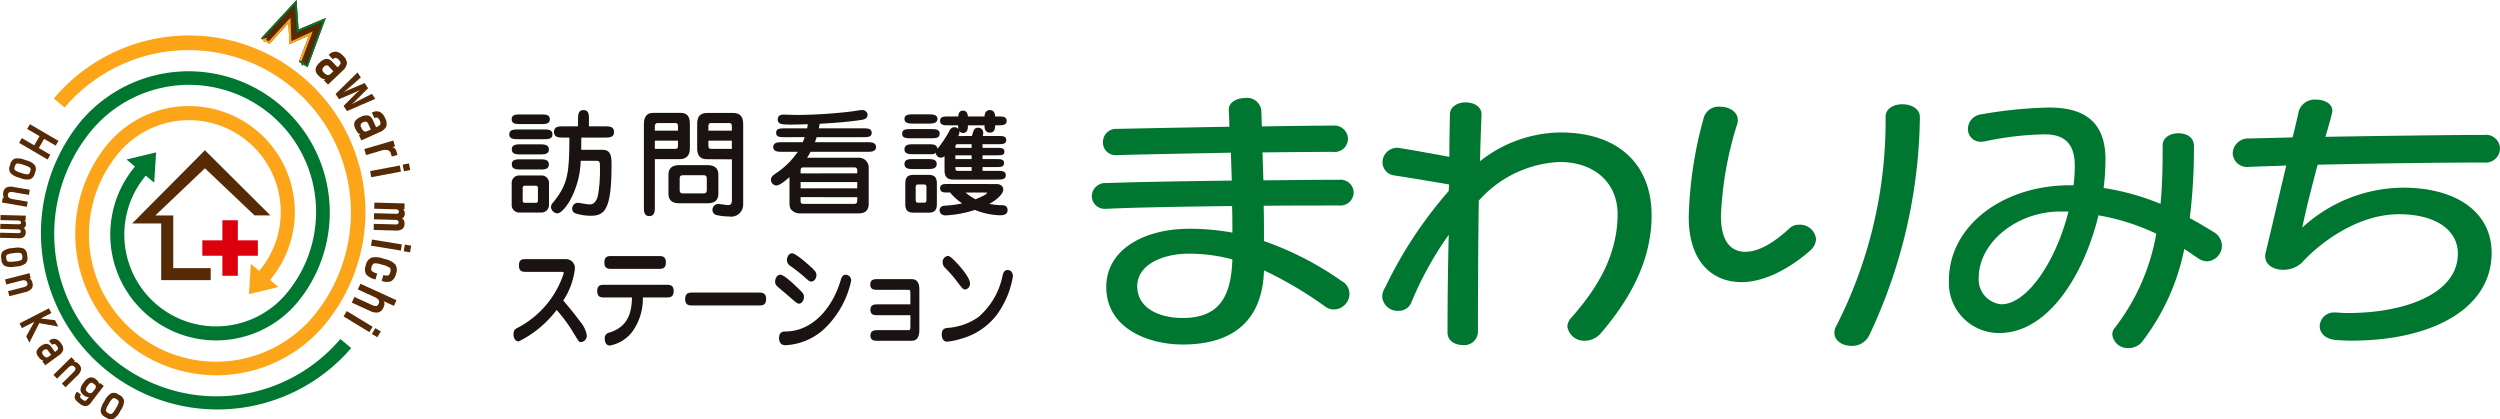 <svg xmlns="http://www.w3.org/2000/svg" width="229.848" height="38.551" viewBox="0 0 229.848 38.551">
  <g id="グループ_11" data-name="グループ 11" transform="translate(-505.754 -168.799)">
    <g id="グループ_3" data-name="グループ 3">
      <g id="グループ_1" data-name="グループ 1">
        <path id="パス_1" data-name="パス 1" d="M628.855,187.692c-1.938,0-4.373,0-6.919.025.028,1.082.028,2.189.028,3.246a28.938,28.938,0,0,1,7.139,3.673,1.329,1.329,0,0,1,.72,1.182,1.46,1.46,0,0,1-1.384,1.434,1.342,1.342,0,0,1-.858-.276,35.8,35.8,0,0,0-5.617-3.321c-.139,4.579-2.795,6.818-7.472,6.818-3.293,0-7.029-1.56-7.029-5.284,0-3.471,3.514-5.358,7.638-5.358a22.2,22.2,0,0,1,3.957.352c0-.83,0-1.635-.028-2.44-4.4.05-8.855.125-11.539.251h-.056a1.176,1.176,0,0,1-1.3-1.182,1.239,1.239,0,0,1,1.357-1.183c2.85-.1,7.25-.176,11.511-.226q-.041-1.245-.082-2.566c-3.93.075-7.943.151-10.516.226h-.055a1.154,1.154,0,0,1-1.19-1.233,1.2,1.2,0,0,1,1.245-1.182c2.241-.05,6.392-.126,10.377-.2,0-.479-.027-.982-.055-1.485v-.1c0-.68.775-1.057,1.522-1.057a1.313,1.313,0,0,1,1.467,1.132c.027.478.027.981.055,1.485,2.85-.051,5.341-.076,6.531-.076a1.25,1.25,0,0,1,1.383,1.208,1.221,1.221,0,0,1-1.383,1.207c-1.605,0-3.93.025-6.476.05l.084,2.567c2.767-.026,5.257-.051,6.946-.051a1.208,1.208,0,0,1,1.355,1.183A1.225,1.225,0,0,1,628.855,187.692ZM615.1,192.12c-2.546,0-4.788,1.057-4.788,2.994s1.882,2.918,4.179,2.918c3.4,0,4.456-2.012,4.566-5.384A15.62,15.62,0,0,0,615.1,192.12Z" fill="#007731"/>
        <path id="パス_2" data-name="パス 2" d="M652.952,199.416a1.96,1.96,0,0,1-1.439.705,1.55,1.55,0,0,1-1.66-1.308,1.3,1.3,0,0,1,.415-.856c1.855-2.139,4.207-5.258,4.207-9.485,0-2.742-1.993-4.78-5.341-4.78a10.586,10.586,0,0,0-7.417,3.547c-.055,3.045-.083,8.429-.083,12.127a1.251,1.251,0,0,1-1.383,1.157c-.72,0-1.412-.377-1.412-1.157,0-2.642.028-5.736.111-8.982a31.405,31.405,0,0,0-3.487,6.34,1.254,1.254,0,0,1-1.162.654,1.412,1.412,0,0,1-1.467-1.308,1.609,1.609,0,0,1,.277-.855,38.85,38.85,0,0,1,5.839-8.856c0-.176.027-.4.027-.6-1.134-.2-3.514-.6-5.036-.83a1.227,1.227,0,0,1-1.079-1.183,1.34,1.34,0,0,1,1.328-1.358.844.844,0,0,1,.249.025c1.163.176,3.321.579,4.567.805,0-1.384.027-2.742.055-3.9,0-.729.72-1.107,1.438-1.107.748,0,1.467.378,1.467,1.107-.055,1.384-.11,2.793-.138,4.3a12.127,12.127,0,0,1,7.388-2.641c5.342,0,8.386,2.943,8.386,7.623C657.6,193.2,655.139,196.85,652.952,199.416Z" fill="#007731"/>
        <path id="パス_3" data-name="パス 3" d="M672.111,191.894c-1.134,1.006-3.681,2.843-6.227,2.843-2.822,0-4.87-1.988-4.87-5.988a37.143,37.143,0,0,1,1.384-9.133,1.422,1.422,0,0,1,1.522-1.006c.8,0,1.605.453,1.605,1.233a1.022,1.022,0,0,1-.028.277,32.234,32.234,0,0,0-1.522,8.528c0,2.139.748,3.3,2.27,3.3,1.439,0,3.016-1.208,4.068-2.189a1.231,1.231,0,0,1,.857-.3,1.475,1.475,0,0,1,1.55,1.333A1.511,1.511,0,0,1,672.111,191.894Zm5.48,7.774a1.745,1.745,0,0,1-1.633.931c-.8,0-1.55-.478-1.55-1.183a1.285,1.285,0,0,1,.111-.528,41.413,41.413,0,0,0,4.594-19.372c0-.755.775-1.132,1.549-1.132.8,0,1.605.4,1.605,1.182v.075A48.116,48.116,0,0,1,677.591,199.668Z" fill="#007731"/>
        <path id="パス_4" data-name="パス 4" d="M708.676,192.825a1.431,1.431,0,0,1-.747-.227c-.443-.276-.858-.6-1.356-.905a20.578,20.578,0,0,1-3.764,8.377,1.6,1.6,0,0,1-1.328.73,1.428,1.428,0,0,1-1.522-1.208.948.948,0,0,1,.249-.679A19.568,19.568,0,0,0,704,190.284a20.443,20.443,0,0,0-5.313-1.686c-1.328,5.484-4.649,10.818-9.1,10.818a4.6,4.6,0,0,1-4.649-4.855c0-4.957,4.9-8.73,11.125-8.73h.332a14.158,14.158,0,0,0,.111-1.837c0-2.415-1.439-2.843-2.767-2.843a28.241,28.241,0,0,0-5.424.629,2.364,2.364,0,0,1-.415.05,1.162,1.162,0,0,1-1.218-1.157,1.371,1.371,0,0,1,1.218-1.359,40,40,0,0,1,6.254-.628c2.711,0,5.175.9,5.175,4.754a22.355,22.355,0,0,1-.167,2.642,22.664,22.664,0,0,1,5.231,1.459c.166-1.761.194-3.572.194-5.384,0-.729.719-1.107,1.439-1.107.746,0,1.439.353,1.439,1.183a51.819,51.819,0,0,1-.388,6.617c.831.452,1.578.9,2.159,1.258a1.478,1.478,0,0,1,.8,1.257A1.446,1.446,0,0,1,708.676,192.825Zm-13.5-4.579c-3.985,0-7.5,2.843-7.5,6.088a2.292,2.292,0,0,0,2.076,2.441c2.435,0,5.092-4.127,6.171-8.529Z" fill="#007731"/>
        <path id="パス_5" data-name="パス 5" d="M734.136,183.742c-3.708,0-9.88.076-15.3.2-.609,2.289-1.163,4.5-1.412,5.786a13.779,13.779,0,0,1,9.3-3.673c4.814,0,8.108,2.214,8.108,5.988,0,5.157-5.507,8.076-12.9,8.076-.47,0-.913-.026-1.328-.051-1.107-.075-1.577-.679-1.577-1.283a1.3,1.3,0,0,1,1.355-1.258h.139c.36.025.692.051,1.106.051,5.2,0,10.1-1.762,10.1-5.46,0-2.163-2.019-3.623-5.423-3.623-3.82,0-7.307,2.667-8.939,4.478a2.532,2.532,0,0,1-1.716.63c-.858,0-1.633-.453-1.633-1.233a1.1,1.1,0,0,1,.028-.3c.637-2.591,1.273-5.434,1.91-8.051-1.246.051-2.408.076-3.432.126h-.055a1.309,1.309,0,0,1-1.439-1.258,1.416,1.416,0,0,1,1.494-1.358c1.079-.026,2.463-.051,4.013-.1.221-.881.415-1.711.581-2.466a1.546,1.546,0,0,1,1.578-1.006c.775,0,1.493.377,1.493,1.006a.655.655,0,0,1-.027.227c-.166.7-.388,1.434-.609,2.188,5.784-.1,12.454-.176,14.584-.176a1.293,1.293,0,0,1,1.466,1.283A1.318,1.318,0,0,1,734.136,183.742Z" fill="#007731"/>
      </g>
      <g id="グループ_2" data-name="グループ 2">
        <path id="パス_6" data-name="パス 6" d="M555.713,180.7c.4,0,.831,0,.831.452s-.431.442-.831.442h-2.294c-.41,0-.841,0-.841-.442s.431-.452.841-.452Zm-.242-1.379c.411,0,.832,0,.832.442s-.421.442-.832.442H553.64c-.421,0-.841,0-.841-.442s.42-.442.841-.442Zm.116,5.609a.686.686,0,0,1,.641.736v1.926a.7.7,0,0,1-.641.747H553.43a.691.691,0,0,1-.631-.747v-1.926a.684.684,0,0,1,.631-.736Zm-1.947-1.936c-.368,0-.831,0-.831-.464s.473-.462.831-.462h1.747c.358,0,.831.01.831.473s-.484.453-.831.453Zm0,1.388c-.368,0-.831,0-.831-.473s.463-.463.831-.463h1.747c.358,0,.831,0,.831.474s-.473.462-.831.462Zm.379,1.495a.186.186,0,0,0-.21.2v1.168a.185.185,0,0,0,.21.2H555a.186.186,0,0,0,.211-.2v-1.168a.185.185,0,0,0-.211-.2Zm5.124-2.294a8.04,8.04,0,0,1-1.041,3.746c-.253.421-.747,1.084-1.116,1.084a.637.637,0,0,1-.579-.579.7.7,0,0,1,.211-.432c1.357-1.683,1.473-2.672,1.484-5.955h-.569c-.389,0-.841,0-.841-.516s.452-.515.841-.515H558.9v-.653c0-.379,0-.841.506-.841s.494.462.494.841v.653h1.463c.4,0,.842,0,.842.515s-.442.516-.842.516H559.2l-.011,1.126h1.968c.821,0,.821.726.821,1.41,0,4.04-.61,4.651-1.884,4.651a4.75,4.75,0,0,1-1.347-.19.473.473,0,0,1-.389-.442.537.537,0,0,1,.506-.557c.147,0,.893.147,1.072.147s.59,0,.79-.81a13.12,13.12,0,0,0,.189-2.389c0-.726,0-.81-.347-.81Z" fill="#1a1311"/>
        <path id="パス_7" data-name="パス 7" d="M565.959,187.823c0,.379,0,.842-.506.842s-.5-.463-.5-.842v-7.544c0-.305,0-1.1.841-1.1h2.536c.842,0,.852.674.852,1.2v1.978c0,.39-.042,1.074-.957,1.074h-2.262Zm2.126-7.008v-.431c0-.084-.021-.273-.232-.273h-1.621c-.273,0-.273.252-.273.326v.378Zm-2.126.916v.757h1.851c.233,0,.275-.084.275-.326v-.431Zm4.808,2.252c.253,0,1.032,0,1.032.873v1.757c0,.874-.768.874-1.032.874h-2.524c-.264,0-1.032,0-1.032-.874v-1.757c0-.873.768-.873,1.032-.873Zm-2.135.926c-.222,0-.389.01-.389.315v1.042c0,.316.178.316.389.316h1.725c.21,0,.379-.011.379-.316v-1.042c0-.315-.169-.315-.379-.315Zm2.157-1.473c-.474,0-.937-.127-.937-1.032v-2.188c0-1,.569-1.032,1.073-1.032h2.21c.947,0,.947.716.947,1.137V187.6a1.1,1.1,0,0,1-1.294,1.1,4.856,4.856,0,0,1-1.231-.148.489.489,0,0,1-.3-.441.539.539,0,0,1,.537-.558c.136,0,.736.1.852.1.241,0,.4-.032.4-.506v-3.7Zm2.251-2.621v-.326c0-.294-.031-.378-.326-.378h-1.547c-.136,0-.284,0-.284.326v.378Zm-2.157.916v.389c0,.337.063.368.4.368h1.757v-.757Z" fill="#1a1311"/>
        <path id="パス_8" data-name="パス 8" d="M585.106,180.6c.421,0,.79.011.79.41s-.369.4-.79.4h-4.272c-.042.148-.106.327-.158.463h4.8c.336,0,.82,0,.82.442s-.474.442-.82.442h-5.2a6.293,6.293,0,0,1-.326.547h4.777a.885.885,0,0,1,.894.884v3.357c0,.621-.357.873-.936.873h-5.419a1.038,1.038,0,0,1-.768-.347c-.084-.1-.158-.21-.158-.631v-2.357c-.494.421-.905.768-1.22.768a.524.524,0,0,1-.485-.505c0-.274.127-.368.432-.6a7.2,7.2,0,0,0,2.031-1.989h-1.421c-.347,0-.831,0-.831-.442s.484-.442.831-.442h1.883c.075-.179.116-.305.179-.463H577.9c-.421,0-.789,0-.789-.4s.368-.41.789-.41h2.052a2.818,2.818,0,0,0,.074-.379c-.506.011-1.2.032-1.474.032-.831,0-1.293,0-1.293-.463s.431-.453.536-.453c.2,0,1.084.032,1.263.032a45.521,45.521,0,0,0,4.766-.295c.19-.021,1-.157,1.168-.157a.474.474,0,0,1,.527.431c0,.042,0,.389-.485.463-1.294.2-2.609.295-3.914.368-.032.137-.053.242-.084.421Zm-.537,4.135v-.263a.247.247,0,0,0-.273-.284h-4.661c-.275,0-.275.179-.275.3v.252Zm-5.209.8v.579h5.209v-.579Zm0,1.389v.326c0,.221.054.295.275.295h4.608c.264,0,.326-.1.326-.316v-.3Z" fill="#1a1311"/>
        <path id="パス_9" data-name="パス 9" d="M591.321,180.668c.432,0,.821,0,.821.421s-.4.421-.821.421h-1.81c-.421,0-.81,0-.81-.421s.389-.421.81-.421Zm3.788.632c.169-.569.221-.758.579-.758a.453.453,0,0,1,.463.463,1.75,1.75,0,0,1-.032.295h1.326c.484,0,.821,0,.821.368,0,.389-.337.389-.821.389h-1.357v.337h1.2c.527,0,.81,0,.81.347s-.294.337-.81.337h-1.2v.347h1.168c.494,0,.81,0,.81.368s-.327.369-.81.369h-1.168v.347h1.347c.41,0,.789,0,.789.4s-.379.4-.789.4h-3.968c-.357,0-.873-.021-.873-.853v-1.3a.49.49,0,0,1-.347.136.44.44,0,0,1-.442-.452c-.158.137-.242.137-.684.137h-1.378c-.358,0-.832,0-.832-.453s.464-.463.832-.463h1.378c.378,0,.778,0,.821.421a10.665,10.665,0,0,0,1.1-1.652.507.507,0,0,1,.464-.337.456.456,0,0,1,.368.168,1.117,1.117,0,0,1-.032-.3v-.042H592.9c-.315,0-.715,0-.715-.41s.4-.4.715-.4h.958c.01-.158.032-.537.442-.537.3,0,.421.243.442.537h1.526c.01-.116.031-.589.494-.589s.484.473.484.589h.358c.3,0,.7,0,.7.4s-.4.41-.7.41h-.358c0,.2,0,.674-.484.674s-.494-.474-.494-.674h-1.526c0,.242,0,.705-.442.705a.44.44,0,0,1-.347-.168.642.642,0,0,1-.106.453Zm-5.366-1.137c-.337,0-.832,0-.832-.431s.495-.421.832-.421h1.378c.326,0,.821,0,.821.421s-.495.431-.821.431Zm1.3,3.262c.358,0,.831,0,.831.452s-.473.464-.831.464h-1.3c-.358,0-.832,0-.832-.464s.474-.452.832-.452Zm.1,1.452c.652,0,.746.379.746.831v1.81c0,.484-.115.832-.746.832h-1.411c-.652,0-.747-.379-.747-.832v-1.81c0-.484.116-.831.747-.831Zm-.937.884c-.221,0-.263.042-.263.295v1.073c0,.252.042.305.263.305h.462c.211,0,.264-.053.264-.305v-1.073c0-.242-.043-.295-.264-.295Zm7.1-.042c.127,0,.685,0,.685.515,0,.443-.7,1-1.274,1.305a5.946,5.946,0,0,0,1.189.127c.137.01.484.021.484.452,0,.452-.442.473-.715.473a6.57,6.57,0,0,1-2.295-.494,10.078,10.078,0,0,1-2.672.505c-.421,0-.568-.252-.568-.452,0-.4.357-.432.5-.442a10.129,10.129,0,0,0,1.578-.211,5.022,5.022,0,0,1-1.115-1h-.295c-.252,0-.621,0-.621-.4,0-.379.369-.379.621-.379Zm-3.462-3.662c-.231,0-.252.053-.252.337h1.494v-.337Zm-.252,1.368h1.494v-.347h-1.494Zm1.494,1.084v-.347h-1.494c0,.263,0,.347.284.347Zm-.558,1.989a4.4,4.4,0,0,0,.916.62c.211-.084,1.052-.441,1.052-.568,0-.052-.063-.052-.1-.052Z" fill="#1a1311"/>
        <path id="パス_10" data-name="パス 10" d="M554.157,193.792c-.346,0-.691,0-.691-.59s.337-.578.691-.578h3.6a.818.818,0,0,1,.851.894,6.759,6.759,0,0,1-1.069,2.915c.539.621,1.069,1.273,1.575,1.957a2.591,2.591,0,0,1,.589,1.231.594.594,0,0,1-.522.631c-.185,0-.2-.021-.666-.789a13.979,13.979,0,0,0-1.583-2.167,9.862,9.862,0,0,1-3.487,2.893c-.278,0-.48-.263-.48-.642,0-.431.194-.525.455-.652a8.656,8.656,0,0,0,4.161-4.966c0-.137-.034-.137-.253-.137Z" fill="#1a1311"/>
        <path id="パス_11" data-name="パス 11" d="M561.346,196.149c-.311,0-.682,0-.682-.59s.371-.578.682-.578h5.661c.311,0,.682,0,.682.578s-.371.59-.682.59h-2.148a5.191,5.191,0,0,1-.985,3.167,3.391,3.391,0,0,1-2.047,1.252c-.413,0-.472-.431-.472-.61a.524.524,0,0,1,.447-.589c1.811-.569,2.03-2.031,2.055-3.22Zm.657-2.631c-.319,0-.682,0-.682-.589s.363-.589.682-.589h4.288c.329,0,.682,0,.682.589s-.353.589-.682.589Z" fill="#1a1311"/>
        <path id="パス_12" data-name="パス 12" d="M569.429,196.885c-.3,0-.683,0-.683-.589s.371-.6.683-.6h6.081c.3,0,.683.011.683.6s-.379.589-.683.589Z" fill="#1a1311"/>
        <path id="パス_13" data-name="パス 13" d="M579.222,196.717c-.169,0-.262-.084-1.129-.842-.143-.126-.783-.652-.9-.768a.593.593,0,0,1-.177-.41c0-.211.127-.642.488-.642.262,0,.893.558,1.205.852.935.873.96.9.96,1.221C579.668,196.391,579.475,196.717,579.222,196.717Zm-1.844,3.167c0-.61.421-.61.6-.61,2.283,0,4.22-1.884,5.071-4.714.05-.179.151-.505.455-.505a.514.514,0,0,1,.5.579,8.567,8.567,0,0,1-2.334,4.272,5.629,5.629,0,0,1-3.722,1.631C577.378,200.537,577.378,199.947,577.378,199.884Zm2.939-5.2c-.135,0-.194-.052-.716-.516a14.276,14.276,0,0,0-1.18-.915.662.662,0,0,1-.319-.547c0-.263.176-.621.472-.621.277,0,1.094.684,1.448,1,.792.694.792.768.792,1.062C580.814,194.265,580.7,194.686,580.317,194.686Z" fill="#1a1311"/>
        <path id="パス_14" data-name="パス 14" d="M586.453,197.78c-.3,0-.675,0-.675-.495s.371-.505.675-.505h3v-1c0-.315-.017-.336-.269-.336h-2.755c-.286,0-.665,0-.665-.484s.37-.5.691-.5h3.1c.708,0,.724.653.724.979v3.714c0,.6-.2.979-.707.979h-3.116c-.3,0-.675,0-.675-.484s.379-.495.675-.495h2.686c.286,0,.312,0,.312-.305V197.78Z" fill="#1a1311"/>
        <path id="パス_15" data-name="パス 15" d="M592.81,200.21c-.371,0-.472-.389-.472-.642,0-.568.3-.6.657-.631a5.641,5.641,0,0,0,2.7-.978,6.759,6.759,0,0,0,2.241-3.851c.051-.19.135-.485.454-.485.043,0,.49,0,.49.59a8.272,8.272,0,0,1-1.432,3.462,6.142,6.142,0,0,1-3.311,2.262A5.817,5.817,0,0,1,592.81,200.21Zm2.122-5.366a.514.514,0,0,1-.438.568c-.2,0-.261-.084-.834-.842a11.983,11.983,0,0,0-.985-1.115.715.715,0,0,1-.253-.505.564.564,0,0,1,.463-.621c.1,0,.254.021.86.673C594.208,193.507,594.932,194.37,594.932,194.844Z" fill="#1a1311"/>
      </g>
    </g>
    <g id="グループ_10" data-name="グループ 10">
      <g id="グループ_8" data-name="グループ 8">
        <g id="グループ_4" data-name="グループ 4">
          <path id="パス_16" data-name="パス 16" d="M537.049,199.964a14.926,14.926,0,0,1-22.867-19.189,11.681,11.681,0,0,1,17.9,15.017,8.436,8.436,0,1,1-12.925-10.845l.773.649.175-2.788-2.716.656.773.649a9.734,9.734,0,0,0,14.914,12.513,12.979,12.979,0,0,0-19.885-16.685A16.224,16.224,0,0,0,538.043,200.8Z" fill="#007731"/>
          <path id="パス_17" data-name="パス 17" d="M533.558,175.856a16.223,16.223,0,0,0-22.856,2l.994.834a14.926,14.926,0,0,1,22.868,19.188,11.681,11.681,0,0,1-17.9-15.017,8.436,8.436,0,1,1,12.925,10.846l-.773-.65-.175,2.789,2.716-.656-.773-.649a9.734,9.734,0,1,0-14.914-12.514,12.979,12.979,0,0,0,19.885,16.685A16.223,16.223,0,0,0,533.558,175.856Z" fill="#fca518"/>
        </g>
        <g id="グループ_5" data-name="グループ 5">
          <path id="パス_18" data-name="パス 18" d="M511.13,181.752l-.255.436-1.062-.621-.491.84,1.062.621-.255.436-2.622-1.533.254-.435,1.14.666.492-.841-1.141-.666.255-.435Z" fill="#572a06"/>
          <path id="パス_19" data-name="パス 19" d="M506.7,183.892a.726.726,0,0,1,.417-.513,1.6,1.6,0,0,1,.9.11l.146.048a1.588,1.588,0,0,1,.793.445.723.723,0,0,1,.03.659l-.04.125a.733.733,0,0,1-.415.513,1.556,1.556,0,0,1-.9-.106l-.146-.048a1.559,1.559,0,0,1-.79-.448.729.729,0,0,1-.032-.66Zm.409.229c-.049.149-.04.256.025.321a1.637,1.637,0,0,0,.535.242l.069.022a1.627,1.627,0,0,0,.576.123c.09-.015.16-.1.208-.245l.014-.043c.05-.151.043-.259-.022-.323a1.71,1.71,0,0,0-.538-.24l-.068-.022a1.662,1.662,0,0,0-.574-.124c-.091.013-.161.1-.211.246Z" fill="#572a06"/>
          <path id="パス_20" data-name="パス 20" d="M505.935,187.416l.079-.462.138.024a.439.439,0,0,1-.1-.171.628.628,0,0,1,0-.3.611.611,0,0,1,.289-.47,1.091,1.091,0,0,1,.686-.044l1.466.251-.081.471-1.4-.24a.845.845,0,0,0-.387-.007.25.25,0,0,0-.138.214.287.287,0,0,0,.078.281.7.7,0,0,0,.353.141l1.386.238-.081.471Z" fill="#572a06"/>
          <path id="パス_21" data-name="パス 21" d="M508.122,188.626l-.012.459-.135,0a.241.241,0,0,1,.122.1.465.465,0,0,1,.041.242.418.418,0,0,1-.06.217.347.347,0,0,1-.161.138.293.293,0,0,1,.146.123.478.478,0,0,1,.057.266.52.52,0,0,1-.166.41.836.836,0,0,1-.546.122l-1.654-.041.012-.468,1.631.04a.417.417,0,0,0,.208-.031.153.153,0,0,0,.057-.138.138.138,0,0,0-.069-.133.494.494,0,0,0-.228-.046l-1.591-.039.012-.469,1.631.04a.455.455,0,0,0,.21-.026.139.139,0,0,0,.055-.129.148.148,0,0,0-.066-.142.5.5,0,0,0-.231-.046l-1.59-.039.011-.469Z" fill="#572a06"/>
          <path id="パス_22" data-name="パス 22" d="M505.866,192.53a.721.721,0,0,1,.162-.641,1.607,1.607,0,0,1,.863-.279l.153-.017a1.585,1.585,0,0,1,.906.069.725.725,0,0,1,.3.586l.016.13a.735.735,0,0,1-.161.641,1.557,1.557,0,0,1-.865.283l-.152.018a1.568,1.568,0,0,1-.9-.074.733.733,0,0,1-.307-.586Zm.467.036c.018.155.07.249.158.281a1.619,1.619,0,0,0,.586-.006l.072-.008a1.649,1.649,0,0,0,.575-.132c.075-.051.1-.154.086-.309l-.006-.045c-.018-.158-.071-.253-.156-.284a1.685,1.685,0,0,0-.589.009l-.071.008a1.683,1.683,0,0,0-.573.129c-.077.05-.106.154-.088.312Z" fill="#572a06"/>
          <path id="パス_23" data-name="パス 23" d="M508.461,193.916l.116.454-.135.035a.362.362,0,0,1,.165.109.678.678,0,0,1,.126.281.615.615,0,0,1-.07.544,1.1,1.1,0,0,1-.611.324l-1.44.368-.119-.462,1.375-.352a.811.811,0,0,0,.359-.155.255.255,0,0,0,.036-.249.289.289,0,0,0-.184-.227.716.716,0,0,0-.381.018l-1.362.349-.119-.463Z" fill="#572a06"/>
          <path id="パス_24" data-name="パス 24" d="M510.251,197.146l.222.433-.974.5,1.314.161.3.585-1.749-.318-.908,1.794-.294-.574.751-1.348-1.142.587-.222-.433Z" fill="#572a06"/>
          <path id="パス_25" data-name="パス 25" d="M510.266,200.135a.7.7,0,0,1,.605-.175.962.962,0,0,1,.478.385.835.835,0,0,1,.216.618.973.973,0,0,1-.432.532l-1.221.888-.265-.364.109-.08a.407.407,0,0,1-.216-.068,1.154,1.154,0,0,1-.266-.289.591.591,0,0,1-.148-.513.938.938,0,0,1,.376-.444.89.89,0,0,1,.546-.219.614.614,0,0,1,.432.3l.331.455c.163-.118.254-.211.273-.276s-.014-.157-.1-.274a.453.453,0,0,0-.21-.185.3.3,0,0,0-.238.082Zm.188,1.285-.262-.361a.33.33,0,0,0-.189-.152.336.336,0,0,0-.227.087.318.318,0,0,0-.149.192.324.324,0,0,0,.083.23.569.569,0,0,0,.269.239.317.317,0,0,0,.257-.076Z" fill="#572a06"/>
          <path id="パス_26" data-name="パス 26" d="M512.315,201.644l.328.335-.1.1a.362.362,0,0,1,.2.011.674.674,0,0,1,.25.181.611.611,0,0,1,.212.505,1.082,1.082,0,0,1-.366.586l-1.061,1.042-.335-.341,1.014-.994a.815.815,0,0,0,.232-.314.25.25,0,0,0-.093-.233.291.291,0,0,0-.273-.105.723.723,0,0,0-.321.208l-1,.984-.334-.341Z" fill="#572a06"/>
          <path id="パス_27" data-name="パス 27" d="M513.477,203.935a1.086,1.086,0,0,1,.539-.432.67.67,0,0,1,.568.174.776.776,0,0,1,.224.237.324.324,0,0,1,.036.2l.088-.114.365.279-1.182,1.542a.711.711,0,0,1-.464.32.89.89,0,0,1-.58-.24l-.1-.08c-.228-.176-.346-.34-.351-.494a.846.846,0,0,1,.214-.52l.372.285a.3.3,0,0,0-.087.207.322.322,0,0,0,.141.175l.068.052c.117.09.2.13.26.121s.129-.072.217-.187l.145-.189a.257.257,0,0,1-.193.025.779.779,0,0,1-.291-.157.669.669,0,0,1-.316-.507,1.11,1.11,0,0,1,.282-.633Zm.965.69a.46.46,0,0,0,.13-.292.4.4,0,0,0-.18-.235c-.122-.094-.217-.129-.287-.107a.751.751,0,0,0-.284.266.763.763,0,0,0-.182.342c-.006.076.053.16.174.253a.366.366,0,0,0,.279.1.456.456,0,0,0,.243-.191Z" fill="#572a06"/>
          <path id="パス_28" data-name="パス 28" d="M515.423,207.14a.723.723,0,0,1-.416-.514,1.6,1.6,0,0,1,.294-.858l.077-.133a1.6,1.6,0,0,1,.6-.684.724.724,0,0,1,.651.107l.114.066a.729.729,0,0,1,.416.512,1.55,1.55,0,0,1-.291.862l-.077.133a1.561,1.561,0,0,1-.6.68.731.731,0,0,1-.653-.105Zm.308-.352c.136.078.242.092.32.042a1.645,1.645,0,0,0,.347-.474l.036-.062a1.613,1.613,0,0,0,.239-.539c0-.091-.061-.176-.2-.254l-.039-.023c-.138-.079-.245-.094-.32-.044a1.646,1.646,0,0,0-.347.476l-.036.062a1.71,1.71,0,0,0-.24.536c-.006.092.06.177.2.257Z" fill="#572a06"/>
        </g>
        <g id="グループ_6" data-name="グループ 6">
          <path id="パス_29" data-name="パス 29" d="M535.978,173.848a.843.843,0,0,1,.692-.3,1.165,1.165,0,0,1,.629.383,1,1,0,0,1,.354.7,1.17,1.17,0,0,1-.431.7l-1.313,1.249-.372-.392.117-.112a.482.482,0,0,1-.268-.047,1.411,1.411,0,0,1-.362-.3.712.712,0,0,1-.257-.587,1.131,1.131,0,0,1,.378-.588,1.076,1.076,0,0,1,.615-.346.737.737,0,0,1,.561.288l.466.49a.876.876,0,0,0,.281-.372c.012-.081-.041-.185-.16-.31a.544.544,0,0,0-.279-.187.368.368,0,0,0-.271.135Zm.425,1.5-.369-.388a.291.291,0,0,0-.5-.013.388.388,0,0,0-.148.253.392.392,0,0,0,.135.26.687.687,0,0,0,.357.242.381.381,0,0,0,.294-.13Z" fill="#572a06"/>
          <path id="パス_30" data-name="パス 30" d="M538.845,177.072l-.354.18-1.568.665-.32-.476,2.019-1.979.308.458-1.324,1.152-.269.22.309-.162,1.631-.694.32.475-1.257,1.251-.266.225.306-.167,1.565-.793.308.458-2.593,1.126-.32-.475,1.2-1.2Z" fill="#572a06"/>
          <path id="パス_31" data-name="パス 31" d="M539.944,179.153a.838.838,0,0,1,.754-.057,1.157,1.157,0,0,1,.466.57,1,1,0,0,1,.1.778,1.173,1.173,0,0,1-.639.519l-1.652.743-.222-.493.148-.067a.494.494,0,0,1-.238-.133,1.425,1.425,0,0,1-.241-.4.711.711,0,0,1-.048-.639,1.132,1.132,0,0,1,.552-.429,1.075,1.075,0,0,1,.695-.123.734.734,0,0,1,.433.457l.278.617a.866.866,0,0,0,.388-.258.42.42,0,0,0-.049-.346.534.534,0,0,0-.2-.268.365.365,0,0,0-.3.037Zm-.1,1.555-.219-.488a.4.4,0,0,0-.185-.226.4.4,0,0,0-.287.047.3.3,0,0,0-.182.479.689.689,0,0,0,.257.347.38.38,0,0,0,.321-.026Z" fill="#572a06"/>
          <path id="パス_32" data-name="パス 32" d="M541.911,181.719l.16.54-.254.075a.335.335,0,0,1,.224.1.652.652,0,0,1,.173.307l.089.3-.529.156-.083-.28a.422.422,0,0,0-.307-.312,1.051,1.051,0,0,0-.57.036l-1.405.416-.163-.55Z" fill="#572a06"/>
          <path id="パス_33" data-name="パス 33" d="M542.511,184.012l.107.563-2.731.517-.107-.563Zm.845-.188.116.611-.579.11-.116-.611Z" fill="#572a06"/>
          <path id="パス_34" data-name="パス 34" d="M542.954,187.5l-.016.551-.162,0a.281.281,0,0,1,.145.126.545.545,0,0,1,.049.291.517.517,0,0,1-.072.26.431.431,0,0,1-.194.165.34.34,0,0,1,.174.148.558.558,0,0,1,.067.318.62.62,0,0,1-.2.492,1,1,0,0,1-.656.144l-1.983-.056.015-.562,1.957.055a.481.481,0,0,0,.25-.036.188.188,0,0,0,.07-.166.167.167,0,0,0-.082-.159.587.587,0,0,0-.275-.056l-1.908-.054.016-.562,1.957.055a.555.555,0,0,0,.252-.031.17.17,0,0,0,.067-.155.178.178,0,0,0-.079-.17.579.579,0,0,0-.277-.056l-1.909-.054.017-.562Z" fill="#572a06"/>
          <path id="パス_35" data-name="パス 35" d="M542.7,191.271l-.093.566-2.743-.449.093-.565Zm.858.113-.1.614-.582-.1.1-.613Z" fill="#572a06"/>
          <path id="パス_36" data-name="パス 36" d="M541.147,192.615a1.864,1.864,0,0,1,.954.5.938.938,0,0,1,.064.854,1.032,1.032,0,0,1-.439.681,1.25,1.25,0,0,1-.879-.024l.157-.55a.841.841,0,0,0,.441.05c.076-.029.139-.132.19-.309s.04-.324-.043-.4a1.97,1.97,0,0,0-.655-.266l-.078-.023a1.89,1.89,0,0,0-.689-.116c-.114.022-.2.132-.255.33-.051.176-.042.3.025.375a1.186,1.186,0,0,0,.495.224l-.157.551a1.567,1.567,0,0,1-.865-.47.992.992,0,0,1-.028-.832.958.958,0,0,1,.51-.7,1.835,1.835,0,0,1,1.075.077Z" fill="#572a06"/>
          <path id="パス_37" data-name="パス 37" d="M542.207,196.4l-.238.522-.944-.432a.434.434,0,0,1,.077.223.776.776,0,0,1-.091.354.737.737,0,0,1-.476.457,1.324,1.324,0,0,1-.813-.161l-1.623-.742.238-.521,1.549.708a1,1,0,0,0,.45.128c.09-.01.164-.078.221-.2a.354.354,0,0,0,.005-.357.871.871,0,0,0-.373-.269l-1.535-.7.239-.521Z" fill="#572a06"/>
          <path id="パス_38" data-name="パス 38" d="M540.013,198.845l-.3.49-2.373-1.447.3-.489Zm.753.428-.324.531-.5-.307.323-.531Z" fill="#572a06"/>
        </g>
        <g id="グループ_7" data-name="グループ 7">
          <path id="パス_39" data-name="パス 39" d="M529.737,172.338l3.28-3.539.19,2.707,2.5-1.058-1.667,4.529-.807-.495.916-2.4-1.766.767-.117-1.922-1.723,1.9Z" fill="#572a06"/>
          <path id="パス_40" data-name="パス 40" d="M535.707,170.447l-2.5,1.058-.19-2.707-3.171,3.421.135.083,2.88-3.107.181,2.579,2.382-1.009-1.464,3.977-.242-.148.1-.169-.414.071.124.4.1-.169.4.248Z" fill="#007731"/>
          <path id="パス_41" data-name="パス 41" d="M534.505,171.683l-1.957.9-.087-2.151-2,2.169-.239-.146.1-.169-.414.071.125.4.1-.168.213.13.188.116,1.723-1.9.116,1.922,1.766-.768-.859,2.249.187.115Z" fill="#fca518"/>
        </g>
      </g>
      <g id="グループ_9" data-name="グループ 9">
        <path id="パス_42" data-name="パス 42" d="M529.464,190.892h-1.843v-1.843H526.2v1.843h-1.843v1.419H526.2v1.843h1.419v-1.843h1.843Z" fill="#dc000c"/>
        <path id="パス_43" data-name="パス 43" d="M525.125,193.449h-3.443v-4.841h-1.649l4.561-4.336,4.562,4.329h1.455l-6.017-5.989-6.689,6.734h2.67v5.21h4.55Z" fill="#572a06"/>
      </g>
    </g>
  </g>
</svg>
